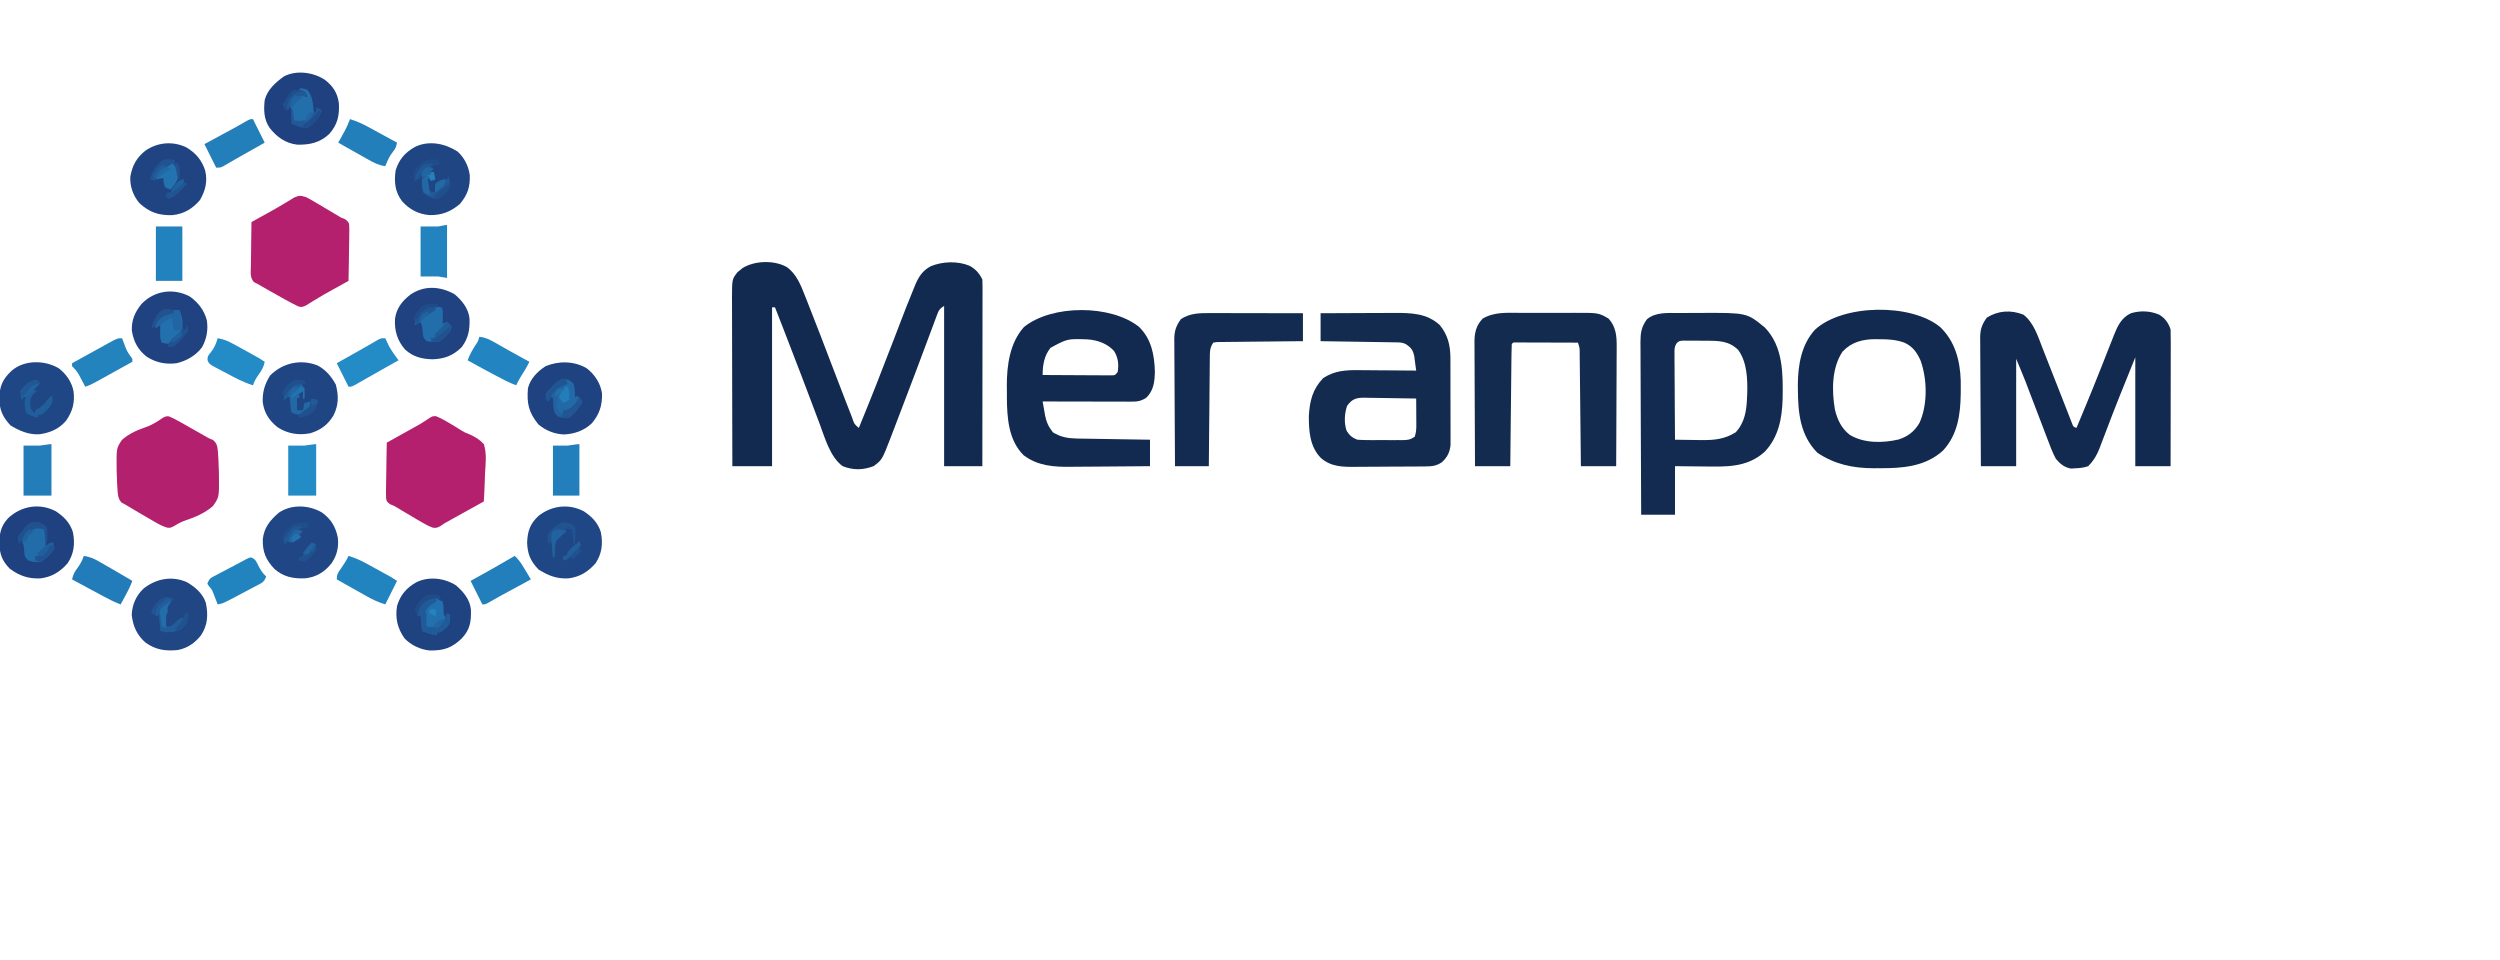 <?xml version="1.0" encoding="UTF-8"?>
<svg version="1.1" xmlns="http://www.w3.org/2000/svg" width="1700" height="653">
<path d="M0 0 C6.747 4.742 9.751 12.756 12.635 20.163 C13.079 21.275 13.523 22.388 13.98 23.534 C20.05 38.808 25.884 54.179 31.753 69.531 C34.161 75.829 36.58 82.123 39.01 88.413 C39.397 89.416 39.784 90.42 40.183 91.454 C41.28 94.288 42.387 97.119 43.498 99.948 C43.989 101.219 43.989 101.219 44.489 102.515 C45.849 106.7 45.849 106.7 49.01 109.413 C57.171 89.622 64.964 69.711 72.611 49.716 C81.823 25.65 81.823 25.65 86.428 14.448 C86.733 13.687 87.039 12.927 87.354 12.143 C89.671 6.601 92.519 2.242 98.01 -0.587 C106.042 -3.843 116.11 -4.218 124.198 -0.9 C128.388 1.318 130.892 4.177 133.01 8.413 C133.103 10.098 133.132 11.787 133.13 13.475 C133.132 15.082 133.132 15.082 133.134 16.721 C133.131 17.901 133.127 19.082 133.124 20.298 C133.124 21.537 133.124 22.776 133.124 24.052 C133.123 27.455 133.118 30.858 133.111 34.26 C133.105 37.814 133.105 41.369 133.103 44.923 C133.1 51.655 133.092 58.388 133.082 65.12 C133.071 72.784 133.065 80.448 133.06 88.111 C133.05 103.879 133.032 119.646 133.01 135.413 C124.43 135.413 115.85 135.413 107.01 135.413 C107.01 99.443 107.01 63.473 107.01 26.413 C103.798 28.554 103.471 29.105 102.195 32.531 C101.869 33.392 101.543 34.252 101.207 35.139 C100.861 36.082 100.515 37.026 100.158 37.999 C99.601 39.481 99.601 39.481 99.032 40.994 C98.228 43.136 97.429 45.279 96.633 47.423 C95.379 50.803 94.113 54.179 92.844 57.553 C91.096 62.199 89.351 66.845 87.61 71.493 C84.022 81.054 80.391 90.597 76.727 100.128 C75.656 102.92 74.593 105.715 73.531 108.51 C72.871 110.229 72.21 111.948 71.549 113.667 C71.263 114.424 70.978 115.181 70.683 115.961 C64.791 131.162 64.791 131.162 59.01 135.413 C51.786 138.139 45.22 138.216 38.01 135.413 C29.449 129.148 25.912 116.074 22.323 106.475 C21.692 104.813 21.692 104.813 21.049 103.118 C19.697 99.552 18.354 95.982 17.01 92.413 C15.61 88.716 14.209 85.02 12.807 81.324 C11.874 78.864 10.941 76.404 10.01 73.944 C5.964 63.265 1.849 52.613 -2.302 41.975 C-2.601 41.21 -2.899 40.446 -3.206 39.658 C-4.798 35.575 -6.393 31.493 -7.99 27.413 C-8.65 27.413 -9.31 27.413 -9.99 27.413 C-9.99 63.053 -9.99 98.693 -9.99 135.413 C-18.9 135.413 -27.81 135.413 -36.99 135.413 C-37.035 119.496 -37.072 103.58 -37.094 87.664 C-37.104 80.273 -37.118 72.883 -37.141 65.492 C-37.161 59.049 -37.174 52.606 -37.178 46.162 C-37.181 42.752 -37.187 39.342 -37.201 35.932 C-37.216 32.121 -37.218 28.31 -37.217 24.498 C-37.224 23.373 -37.231 22.248 -37.239 21.089 C-37.205 8.227 -37.205 8.227 -33.474 3.487 C-32.902 3.029 -32.33 2.572 -31.74 2.1 C-30.897 1.394 -30.897 1.394 -30.037 0.674 C-21.76 -4.427 -8.511 -4.802 0 0 Z " fill="#132A50" transform="translate(534.99,181.587)"/>
<path d="M0 0 C6.987 5.525 9.685 14.421 12.828 22.484 C13.357 23.828 13.357 23.828 13.897 25.199 C15.018 28.048 16.134 30.899 17.25 33.75 C17.983 35.616 18.716 37.482 19.449 39.348 C19.811 40.269 20.173 41.19 20.546 42.139 C21.636 44.91 22.727 47.681 23.818 50.451 C25.309 54.235 26.787 58.024 28.26 61.814 C28.98 63.652 29.701 65.49 30.422 67.328 C30.753 68.188 31.084 69.047 31.425 69.933 C31.889 71.109 31.889 71.109 32.362 72.31 C32.631 73.001 32.9 73.692 33.177 74.404 C33.903 76.197 33.903 76.197 36 77 C37.672 73.002 39.337 69.002 41 65 C41.26 64.376 41.519 63.752 41.787 63.109 C45.339 54.561 48.815 45.986 52.219 37.379 C52.574 36.482 52.93 35.585 53.296 34.661 C55.061 30.205 56.819 25.746 58.566 21.283 C59.221 19.627 59.876 17.972 60.531 16.316 C60.823 15.564 61.114 14.812 61.414 14.037 C63.952 7.66 66.528 2.074 73 -1 C79.455 -2.907 85.992 -2.66 92.207 -0.055 C96.189 2.287 98.543 5.629 100 10 C100.092 12.967 100.126 15.911 100.114 18.878 C100.114 19.785 100.114 20.693 100.114 21.628 C100.113 24.631 100.105 27.634 100.098 30.637 C100.096 32.718 100.094 34.798 100.093 36.879 C100.09 42.359 100.08 47.838 100.069 53.317 C100.058 58.907 100.054 64.498 100.049 70.088 C100.038 81.059 100.021 92.029 100 103 C92.08 103 84.16 103 76 103 C76 78.58 76 54.16 76 29 C69.026 46.117 62.115 63.22 55.609 80.513 C54.617 83.145 53.611 85.77 52.602 88.395 C52.312 89.176 52.022 89.957 51.724 90.762 C49.821 95.666 47.688 99.218 44 103 C40.918 104.027 38.488 104.302 35.25 104.438 C34.245 104.498 33.239 104.559 32.203 104.621 C27.564 103.722 25.049 101.568 22 98 C19.822 94.01 18.26 89.842 16.68 85.586 C16.213 84.38 15.747 83.174 15.266 81.931 C14.03 78.737 12.819 75.534 11.612 72.328 C10.395 69.103 9.156 65.886 7.918 62.668 C6.518 59.029 5.122 55.389 3.741 51.744 C3.324 50.643 2.906 49.542 2.476 48.408 C1.938 46.983 1.938 46.983 1.389 45.529 C-0.661 40.321 -2.847 35.167 -5 30 C-5 54.09 -5 78.18 -5 103 C-12.92 103 -20.84 103 -29 103 C-29.09 90.865 -29.164 78.73 -29.207 66.594 C-29.228 60.959 -29.256 55.324 -29.302 49.689 C-29.345 44.249 -29.369 38.809 -29.38 33.369 C-29.387 31.296 -29.401 29.222 -29.423 27.149 C-29.452 24.24 -29.456 21.332 -29.454 18.424 C-29.468 17.57 -29.483 16.716 -29.498 15.836 C-29.458 10.082 -28.36 6.712 -25 2 C-17.189 -2.882 -8.551 -3.388 0 0 Z " fill="#132A50" transform="translate(1376,214)"/>
<path d="M0 0 C1.267 -0.005 1.267 -0.005 2.56 -0.01 C4.342 -0.015 6.125 -0.017 7.907 -0.017 C10.589 -0.02 13.27 -0.038 15.951 -0.057 C46.943 -0.162 46.943 -0.162 59.184 9.918 C71.752 22.92 71.506 41.638 71.242 58.496 C70.896 71.67 68.398 84.674 58.93 94.488 C46.922 105.267 32.576 104.569 17.371 104.355 C15.494 104.34 13.617 104.327 11.74 104.314 C7.179 104.284 2.62 104.225 -1.941 104.168 C-1.941 115.058 -1.941 125.948 -1.941 137.168 C-9.531 137.168 -17.121 137.168 -24.941 137.168 C-25.032 120.86 -25.105 104.553 -25.149 88.246 C-25.169 80.673 -25.197 73.101 -25.243 65.529 C-25.283 58.928 -25.309 52.326 -25.318 45.725 C-25.323 42.231 -25.335 38.737 -25.364 35.243 C-25.397 31.338 -25.397 27.434 -25.396 23.529 C-25.41 22.376 -25.424 21.223 -25.439 20.035 C-25.406 13.516 -24.871 9.45 -20.941 4.168 C-15.062 -0.599 -7.22 0.01 0 0 Z M-0.602 20.303 C-2.547 23.012 -2.302 25.07 -2.282 28.384 C-2.282 29.665 -2.282 30.946 -2.281 32.266 C-2.266 33.664 -2.25 35.063 -2.234 36.461 C-2.229 37.892 -2.225 39.322 -2.222 40.753 C-2.21 44.516 -2.181 48.279 -2.147 52.042 C-2.117 55.883 -2.103 59.724 -2.088 63.564 C-2.056 71.099 -2.005 78.633 -1.941 86.168 C2.024 86.243 5.989 86.297 9.954 86.333 C11.956 86.355 13.958 86.393 15.959 86.432 C24.876 86.499 31.747 85.852 39.371 81.105 C45.608 74.289 46.761 66.127 47.059 57.168 C47.099 56.367 47.139 55.567 47.18 54.742 C47.453 44.926 47.038 33.362 41.059 25.168 C34.808 18.918 27.759 18.892 19.369 18.846 C17.39 18.851 17.39 18.851 15.371 18.855 C14.027 18.84 12.682 18.823 11.338 18.807 C10.066 18.806 8.795 18.805 7.484 18.805 C6.323 18.802 5.162 18.799 3.966 18.796 C1.129 18.935 1.129 18.935 -0.602 20.303 Z " fill="#132B50" transform="translate(1140.941,212.832)"/>
<path d="M0 0 C7.763 -0.045 15.527 -0.082 23.29 -0.104 C26.896 -0.114 30.502 -0.128 34.108 -0.151 C37.597 -0.173 41.085 -0.185 44.573 -0.19 C46.533 -0.195 48.493 -0.211 50.453 -0.227 C61.772 -0.228 72.262 0.036 81 8 C86.405 14.516 88.243 21.718 88.275 30.125 C88.28 30.799 88.285 31.474 88.29 32.168 C88.304 34.374 88.303 36.579 88.301 38.785 C88.305 40.33 88.309 41.875 88.314 43.42 C88.321 46.649 88.321 49.877 88.316 53.106 C88.31 57.234 88.327 61.361 88.35 65.489 C88.365 68.676 88.366 71.863 88.363 75.051 C88.363 76.572 88.368 78.094 88.378 79.616 C88.391 81.746 88.384 83.874 88.372 86.004 C88.373 87.213 88.374 88.422 88.374 89.668 C87.813 94.665 86.178 97.91 82.5 101.312 C78.51 104.006 75.454 104.136 70.744 104.177 C68.806 104.196 68.806 104.196 66.828 104.216 C65.414 104.224 64 104.232 62.586 104.238 C61.872 104.242 61.158 104.246 60.422 104.251 C56.638 104.271 52.854 104.286 49.07 104.295 C45.18 104.306 41.29 104.341 37.4 104.38 C34.394 104.407 31.387 104.415 28.381 104.418 C26.948 104.423 25.515 104.435 24.083 104.453 C15.182 104.562 7.135 104.518 0.166 98.386 C-7.334 90.726 -7.989 80.23 -8 70 C-7.399 59.661 -5.492 51.696 1.75 44.125 C9.483 39.069 16.976 38.576 26.035 38.707 C27.714 38.713 27.714 38.713 29.427 38.72 C32.972 38.737 36.517 38.774 40.062 38.812 C42.479 38.828 44.895 38.841 47.311 38.854 C53.207 38.886 59.104 38.937 65 39 C64.731 36.899 64.447 34.801 64.156 32.703 C64 31.534 63.843 30.365 63.682 29.161 C62.753 24.857 61.545 23.481 58 21 C55.423 19.712 53.518 19.84 50.632 19.795 C48.951 19.765 48.951 19.765 47.235 19.734 C45.413 19.709 45.413 19.709 43.555 19.684 C42.315 19.663 41.074 19.642 39.797 19.621 C36.499 19.566 33.201 19.516 29.903 19.468 C26.538 19.418 23.173 19.362 19.809 19.307 C13.206 19.199 6.603 19.098 0 19 C0 12.73 0 6.46 0 0 Z M18 63 C16.257 68.23 15.827 74.808 17.754 80.051 C19.683 83.1 21.665 84.778 25 86 C27.755 86.192 30.406 86.28 33.16 86.266 C34.34 86.268 34.34 86.268 35.543 86.271 C37.201 86.273 38.86 86.269 40.518 86.261 C43.057 86.25 45.596 86.261 48.135 86.273 C49.747 86.272 51.36 86.27 52.973 86.266 C54.112 86.272 54.112 86.272 55.274 86.278 C59.053 86.244 60.777 86.149 64 84 C65.02 80.941 65.115 78.876 65.098 75.676 C65.094 74.648 65.091 73.62 65.088 72.561 C65.08 71.489 65.071 70.417 65.062 69.312 C65.058 68.229 65.053 67.146 65.049 66.029 C65.037 63.353 65.021 60.676 65 58 C59.11 57.876 53.221 57.786 47.33 57.725 C45.327 57.7 43.324 57.666 41.322 57.623 C38.439 57.562 35.558 57.534 32.676 57.512 C31.783 57.486 30.89 57.46 29.97 57.434 C24.258 57.431 21.578 58.144 18 63 Z " fill="#142B50" transform="translate(898,213)"/>
<path d="M0 0 C8.474 8.139 10.56 19.075 10.875 30.375 C10.744 37.327 10.125 43.312 5 48.312 C1.064 50.735 -1.071 50.935 -5.723 50.926 C-6.367 50.926 -7.011 50.926 -7.675 50.926 C-9.807 50.926 -11.938 50.918 -14.07 50.91 C-15.547 50.908 -17.024 50.907 -18.501 50.906 C-22.391 50.902 -26.28 50.892 -30.17 50.881 C-34.138 50.871 -38.106 50.866 -42.074 50.861 C-49.862 50.851 -57.65 50.834 -65.438 50.812 C-65.038 53.192 -64.619 55.564 -64.188 57.938 C-64.078 58.603 -63.968 59.268 -63.855 59.953 C-62.975 64.682 -61.48 67.968 -58.438 71.812 C-53.055 75.134 -48.054 75.918 -41.821 76.018 C-40.72 76.038 -39.62 76.058 -38.485 76.078 C-37.308 76.095 -36.131 76.112 -34.918 76.129 C-33.097 76.16 -33.097 76.16 -31.24 76.192 C-27.368 76.257 -23.497 76.316 -19.625 76.375 C-16.998 76.418 -14.371 76.462 -11.744 76.506 C-5.309 76.613 1.127 76.714 7.562 76.812 C7.562 82.752 7.562 88.692 7.562 94.812 C-1.079 94.903 -9.72 94.977 -18.362 95.02 C-22.376 95.04 -26.39 95.069 -30.404 95.114 C-34.288 95.158 -38.172 95.182 -42.056 95.192 C-43.527 95.199 -44.998 95.214 -46.47 95.235 C-57.977 95.399 -69.014 94.554 -78.438 87.312 C-88.773 77.072 -89.682 61.533 -89.76 47.777 C-89.757 46.51 -89.753 45.243 -89.75 43.938 C-89.766 42.678 -89.782 41.419 -89.799 40.121 C-89.806 26.25 -87.813 10.961 -78.141 0.188 C-59.061 -15.217 -19.062 -15.107 0 0 Z M-60.078 14.32 C-64.411 19.674 -65.438 26.089 -65.438 32.812 C-58.496 32.863 -51.554 32.898 -44.612 32.922 C-42.249 32.932 -39.886 32.946 -37.523 32.963 C-34.133 32.988 -30.742 32.999 -27.352 33.008 C-26.29 33.018 -25.229 33.028 -24.135 33.039 C-23.154 33.039 -22.173 33.039 -21.163 33.04 C-19.864 33.046 -19.864 33.046 -18.538 33.053 C-16.218 33.008 -16.218 33.008 -14.438 30.812 C-13.531 25.636 -14.091 20.812 -16.965 16.383 C-21.79 11.238 -28.344 9.009 -35.195 8.574 C-48.591 8.132 -48.591 8.132 -60.078 14.32 Z " fill="#132A50" transform="translate(774.438,222.188)"/>
<path d="M0 0 C10.191 9.676 13.633 22.769 14.078 36.484 C14.097 38.469 14.101 40.453 14.09 42.438 C14.082 44.007 14.082 44.007 14.075 45.608 C13.863 59.678 11.966 73.287 2.09 84 C-9.797 94.979 -25.717 96.206 -41.223 96.062 C-43.098 96.08 -43.098 96.08 -45.012 96.098 C-59.249 96.053 -71.606 93.487 -83.473 85.5 C-95.152 73.555 -96.562 58.411 -96.66 42.5 C-96.675 40.755 -96.675 40.755 -96.691 38.975 C-96.558 25.747 -94.249 11.956 -85.035 1.875 C-65.992 -15.605 -19.759 -16.163 0 0 Z M-66.223 16.688 C-73.735 27.795 -73.683 43.398 -71.473 56.188 C-69.773 63.174 -67.087 68.947 -61.316 73.434 C-51.656 79.219 -38.952 79.021 -28.285 76.562 C-21.77 74.503 -17.336 71.051 -13.91 65.125 C-8.34 52.621 -8.681 35.635 -13.223 22.879 C-15.737 17.313 -18.58 13.282 -24.223 10.688 C-29.941 8.655 -35.108 8.352 -41.098 8.375 C-41.945 8.359 -42.791 8.343 -43.664 8.326 C-52.448 8.319 -59.995 10.17 -66.223 16.688 Z " fill="#132A50" transform="translate(1319.223,222.312)"/>
<path d="M0 0 C1.404 -0.001 2.809 -0.003 4.213 -0.006 C7.145 -0.009 10.076 -0.005 13.008 0.005 C16.747 0.016 20.485 0.01 24.224 -0.002 C27.12 -0.01 30.016 -0.007 32.913 -0.002 C34.291 -0.001 35.668 -0.002 37.046 -0.007 C53.491 -0.051 53.491 -0.051 60.312 3.891 C65.489 9.51 65.937 16.168 65.841 23.436 C65.841 24.754 65.841 24.754 65.842 26.099 C65.84 28.978 65.817 31.856 65.793 34.734 C65.787 36.741 65.783 38.747 65.78 40.754 C65.769 46.014 65.739 51.275 65.706 56.536 C65.675 61.912 65.662 67.288 65.646 72.664 C65.614 83.198 65.562 93.732 65.5 104.266 C57.58 104.266 49.66 104.266 41.5 104.266 C41.475 101.792 41.45 99.319 41.424 96.77 C41.341 88.612 41.252 80.453 41.161 72.295 C41.105 67.347 41.052 62.399 41.003 57.451 C40.955 52.679 40.903 47.906 40.847 43.134 C40.827 41.311 40.808 39.487 40.791 37.663 C40.767 35.115 40.737 32.568 40.705 30.02 C40.7 29.26 40.694 28.501 40.688 27.718 C40.701 23.864 40.701 23.864 39.5 20.266 C33.252 20.24 27.004 20.223 20.756 20.211 C18.629 20.206 16.502 20.199 14.374 20.19 C11.324 20.178 8.273 20.172 5.223 20.168 C4.265 20.163 3.308 20.158 2.322 20.152 C1.441 20.152 0.56 20.152 -0.347 20.152 C-1.127 20.15 -1.906 20.148 -2.709 20.145 C-4.524 20.07 -4.524 20.07 -5.5 21.266 C-5.625 23.851 -5.686 26.411 -5.705 28.998 C-5.72 30.213 -5.72 30.213 -5.735 31.452 C-5.767 34.141 -5.792 36.83 -5.816 39.52 C-5.837 41.379 -5.858 43.238 -5.879 45.098 C-5.935 50.002 -5.984 54.906 -6.032 59.81 C-6.082 64.81 -6.138 69.81 -6.193 74.811 C-6.301 84.629 -6.402 94.447 -6.5 104.266 C-14.42 104.266 -22.34 104.266 -30.5 104.266 C-30.568 92.522 -30.623 80.778 -30.655 69.034 C-30.671 63.58 -30.692 58.127 -30.726 52.673 C-30.759 47.408 -30.777 42.143 -30.785 36.878 C-30.79 34.872 -30.801 32.865 -30.817 30.859 C-30.839 28.043 -30.842 25.229 -30.841 22.414 C-30.851 21.588 -30.862 20.762 -30.873 19.912 C-30.84 13.606 -29.794 8.69 -25.312 3.953 C-17.543 -0.709 -8.767 -0.03 0 0 Z " fill="#142B50" transform="translate(1033.5,212.734)"/>
<path d="M0 0 C3.782 1.492 7.158 3.486 10.625 5.598 C11.304 6.003 11.984 6.408 12.684 6.826 C14.151 7.705 15.603 8.609 17.042 9.532 C19.7 11.156 19.7 11.156 23.057 12.457 C27.006 14.297 29.654 15.829 32.625 19.035 C34.743 25.405 33.843 32.448 33.438 39.035 C33.372 40.877 33.313 42.72 33.26 44.562 C33.117 49.059 32.893 53.545 32.625 58.035 C31.833 58.474 31.042 58.913 30.226 59.365 C27.272 61.002 24.318 62.64 21.364 64.279 C20.089 64.986 18.813 65.693 17.538 66.4 C15.698 67.42 13.859 68.44 12.02 69.461 C10.915 70.074 9.81 70.686 8.671 71.318 C5.648 72.961 5.648 72.961 3.038 74.821 C0.625 76.035 0.625 76.035 -1.84 75.914 C-4.782 74.894 -7.258 73.57 -9.938 71.98 C-10.982 71.366 -12.026 70.751 -13.102 70.117 C-14.182 69.471 -15.262 68.826 -16.375 68.16 C-17.455 67.522 -18.535 66.884 -19.648 66.227 C-22.562 64.504 -25.47 62.773 -28.375 61.035 C-29.305 60.658 -30.234 60.281 -31.192 59.893 C-33.375 58.035 -33.375 58.035 -33.8 56.227 C-33.957 53.799 -33.936 51.424 -33.863 48.992 C-33.856 48.109 -33.849 47.225 -33.842 46.315 C-33.814 43.491 -33.751 40.67 -33.688 37.848 C-33.662 35.934 -33.64 34.021 -33.619 32.107 C-33.564 27.416 -33.478 22.726 -33.375 18.035 C-32.649 17.632 -31.923 17.229 -31.175 16.813 C-28.457 15.302 -25.74 13.789 -23.023 12.273 C-21.28 11.302 -19.534 10.332 -17.789 9.363 C-16.68 8.745 -15.572 8.126 -14.43 7.488 C-13.414 6.923 -12.398 6.357 -11.351 5.774 C-9.234 4.537 -7.168 3.208 -5.145 1.822 C-2.375 0.035 -2.375 0.035 0 0 Z " fill="#B4206D" transform="translate(296.375,282.965)"/>
<path d="M0 0 C1.891 0.949 3.743 1.975 5.562 3.055 C6.607 3.67 7.651 4.284 8.727 4.918 C9.807 5.564 10.887 6.21 12 6.875 C13.08 7.513 14.16 8.151 15.273 8.809 C18.187 10.531 21.095 12.263 24 14 C24.93 14.377 25.859 14.754 26.817 15.142 C29 17 29 17 29.425 18.808 C29.582 21.236 29.561 23.611 29.488 26.043 C29.481 26.927 29.474 27.81 29.467 28.721 C29.439 31.544 29.376 34.365 29.312 37.188 C29.287 39.101 29.265 41.014 29.244 42.928 C29.189 47.619 29.103 52.309 29 57 C21.475 61.169 21.475 61.169 18.196 62.976 C14.374 65.088 10.583 67.227 6.863 69.516 C5.927 70.083 5.927 70.083 4.971 70.662 C3.279 71.694 1.598 72.745 -0.082 73.797 C-3 75 -3 75 -5.319 74.272 C-8.218 72.897 -11.016 71.414 -13.816 69.848 C-14.91 69.236 -16.004 68.624 -17.131 67.994 C-18.263 67.357 -19.396 66.719 -20.562 66.062 C-21.699 65.429 -22.835 64.795 -24.006 64.143 C-30.326 60.597 -30.326 60.597 -33 59 C-33.769 58.619 -34.538 58.238 -35.331 57.846 C-38.102 54.781 -37.487 51.092 -37.391 47.176 C-37.385 46.314 -37.379 45.453 -37.373 44.565 C-37.351 41.814 -37.301 39.064 -37.25 36.312 C-37.23 34.447 -37.212 32.582 -37.195 30.717 C-37.151 26.144 -37.082 21.572 -37 17 C-29.411 12.796 -29.411 12.796 -26.196 11.022 C-22.382 8.912 -18.592 6.778 -14.863 4.52 C-14.239 4.146 -13.615 3.772 -12.971 3.387 C-11.28 2.368 -9.599 1.335 -7.918 0.301 C-4.483 -1.23 -3.539 -1.025 0 0 Z " fill="#B4206D" transform="translate(208,134)"/>
<path d="M0 0 C2.709 1.12 5.204 2.469 7.756 3.912 C8.849 4.527 9.941 5.141 11.067 5.775 C12.203 6.421 13.339 7.067 14.51 7.732 C15.642 8.37 16.775 9.008 17.942 9.666 C20.991 11.387 24.037 13.111 27.073 14.857 C27.99 15.244 28.907 15.631 29.853 16.03 C32.691 18.366 32.892 20.367 33.252 23.938 C33.302 24.753 33.353 25.568 33.405 26.408 C33.463 27.255 33.522 28.102 33.583 28.974 C33.736 31.707 33.824 34.433 33.885 37.169 C33.909 38.088 33.933 39.006 33.957 39.952 C34.128 54.961 34.128 54.961 29.808 61.048 C24.204 65.822 17.815 68.537 10.881 70.855 C8.353 71.757 6.355 72.776 4.108 74.216 C1.073 75.857 1.073 75.857 -1.24 75.664 C-4.463 74.696 -7.054 73.277 -9.963 71.583 C-11.102 70.923 -12.24 70.263 -13.414 69.583 C-14.001 69.238 -14.588 68.893 -15.193 68.538 C-16.984 67.485 -18.78 66.444 -20.578 65.404 C-26.928 61.705 -26.928 61.705 -29.927 59.857 C-30.685 59.457 -31.443 59.057 -32.224 58.645 C-34.933 55.801 -34.853 52.457 -35.092 48.708 C-35.174 47.501 -35.174 47.501 -35.258 46.269 C-35.402 43.673 -35.49 41.081 -35.552 38.482 C-35.575 37.609 -35.597 36.735 -35.62 35.836 C-35.772 21.571 -35.772 21.571 -31.912 15.891 C-26.87 11.477 -21.092 9.094 -14.8 6.962 C-10.879 5.453 -7.56 3.267 -4.097 0.914 C-1.927 -0.143 -1.927 -0.143 0 0 Z " fill="#B3206D" transform="translate(114.927,283.143)"/>
<path d="M0 0 C1.04 -0 1.04 -0 2.101 -0 C4.374 0 6.646 0.008 8.918 0.016 C10.502 0.018 12.085 0.019 13.668 0.02 C17.821 0.024 21.974 0.034 26.126 0.045 C30.369 0.055 34.613 0.06 38.856 0.065 C47.171 0.075 55.486 0.093 63.801 0.114 C63.801 6.384 63.801 12.654 63.801 19.114 C61.964 19.128 60.126 19.143 58.233 19.158 C52.17 19.209 46.107 19.275 40.045 19.349 C36.368 19.394 32.691 19.433 29.014 19.46 C25.467 19.486 21.921 19.526 18.374 19.577 C17.019 19.593 15.665 19.605 14.31 19.611 C12.416 19.621 10.522 19.65 8.628 19.681 C7.549 19.692 6.469 19.703 5.358 19.715 C4.514 19.846 3.67 19.978 2.801 20.114 C0.344 23.8 0.495 26.622 0.482 30.89 C0.472 31.68 0.462 32.471 0.452 33.285 C0.421 35.898 0.404 38.512 0.387 41.125 C0.369 42.937 0.349 44.749 0.329 46.561 C0.277 51.33 0.238 56.099 0.2 60.868 C0.16 65.734 0.109 70.601 0.059 75.467 C-0.038 85.016 -0.121 94.565 -0.199 104.114 C-7.789 104.114 -15.379 104.114 -23.199 104.114 C-23.289 92.109 -23.363 80.104 -23.406 68.099 C-23.427 62.524 -23.455 56.95 -23.5 51.375 C-23.544 45.994 -23.568 40.612 -23.578 35.231 C-23.586 33.179 -23.6 31.128 -23.622 29.077 C-23.651 26.199 -23.655 23.323 -23.653 20.445 C-23.667 19.601 -23.682 18.756 -23.696 17.886 C-23.657 12.157 -22.53 8.811 -19.199 4.114 C-13.198 0.2 -7.002 -0.012 0 0 Z " fill="#142B51" transform="translate(822.199,212.886)"/>
<path d="M0 0 C6.511 3.763 10.785 8.721 13.09 15.91 C14.798 23.238 13.297 29.497 9.562 35.938 C4.534 41.878 -1.364 45.41 -9.105 46.215 C-18.348 46.534 -24.876 44.365 -31.672 38.023 C-35.875 33.057 -38.235 26.54 -37.812 20.004 C-36.441 12.446 -33.585 7.075 -27.492 2.344 C-19.22 -3.318 -9.193 -4.208 0 0 Z " fill="#204482" transform="translate(126.438,100.062)"/>
<path d="M0 0 C5.726 3.381 10.775 7.673 12.879 14.109 C14.484 22.209 14.188 29.06 9.586 36.082 C5.474 41.275 0.47 44.81 -6.121 46.109 C-14.575 46.977 -21.099 46.066 -28.121 41.109 C-34.041 35.953 -36.689 29.939 -37.559 22.234 C-37.209 15.119 -34.548 8.994 -29.309 4.172 C-20.79 -2.455 -10.143 -4.489 0 0 Z " fill="#204684" transform="translate(127.121,395.891)"/>
<path d="M0 0 C6.326 4.564 9.393 9.724 10.91 17.309 C11.569 23.924 10.257 29.429 6.41 34.871 C1.705 40.616 -3.869 44.04 -11.312 44.816 C-19.275 45.152 -26.073 43.884 -32.172 38.5 C-38.105 32.16 -40.388 26.827 -40.141 18.141 C-39.207 10.124 -35.184 5.374 -29.254 0.188 C-20.527 -5.701 -8.901 -5.109 0 0 Z " fill="#204685" transform="translate(218.84,348.441)"/>
<path d="M0 0 C5.751 4.059 9.708 9.224 11.594 16.031 C12.619 22.537 11.537 28.822 8.32 34.57 C4.151 40.157 -2.29 43.854 -9.035 45.387 C-16.334 46.325 -23.025 44.946 -29.238 40.98 C-35.207 36.294 -38.185 30.731 -39.375 23.25 C-39.724 16.136 -37.237 10.548 -32.848 5.137 C-24.258 -3.916 -11.285 -5.989 0 0 Z " fill="#204280" transform="translate(129.035,201.613)"/>
<path d="M0 0 C5.46 3.615 9.602 7.812 11.562 14.16 C13.12 21.862 12.379 28.694 8 35.324 C2.827 41.218 -2.839 44.712 -10.633 45.637 C-18.686 45.996 -24.858 43.835 -31.312 39.074 C-36.698 33.563 -38.251 29.073 -38.5 21.324 C-38.27 14.376 -37.158 9.74 -32.422 4.617 C-23.446 -3.692 -11.092 -5.811 0 0 Z " fill="#1F4180" transform="translate(38,347.676)"/>
<path d="M0 0 C5.631 4.369 8.574 8.932 9.547 16.02 C9.957 24.417 8.644 30.322 3.098 36.746 C-3.255 42.757 -10.199 44.298 -18.805 44.117 C-26.83 43.156 -32.636 38.944 -37.562 32.707 C-41.516 26.921 -41.649 20.548 -40.902 13.746 C-39.018 6.602 -33.68 2.005 -27.902 -2.254 C-19.43 -6.772 -7.824 -5.157 0 0 Z " fill="#1F4180" transform="translate(220.902,54.254)"/>
<path d="M0 0 C5.559 2.914 9.498 7.585 12.438 13.062 C14.402 20.726 14.358 26.739 10.906 33.898 C7.083 40.293 2.187 43.948 -4.949 46.109 C-12.803 47.652 -20.423 46.453 -27.141 42.059 C-32.896 37.465 -36.283 32.347 -37.277 24.984 C-37.543 18.054 -35.913 12.646 -32.25 6.812 C-23.701 -1.736 -11.471 -4.497 0 0 Z " fill="#204583" transform="translate(215.938,248.5)"/>
<path d="M0 0 C5.142 4.342 9.615 9.743 10.238 16.637 C10.439 24.869 9.645 30.113 3.941 36.195 C-3.034 42.759 -8.436 44.486 -17.961 44.32 C-24.373 43.644 -30.559 40.687 -35 36 C-39.786 29.026 -41.347 22.37 -40 14 C-37.709 6.538 -33.735 1.845 -27 -2 C-18.495 -6.253 -7.879 -4.977 0 0 Z " fill="#1F4280" transform="translate(310,398)"/>
<path d="M0 0 C5.46 3.615 9.602 7.812 11.562 14.16 C13.12 21.862 12.379 28.694 8 35.324 C2.827 41.218 -2.839 44.712 -10.633 45.637 C-18.61 45.992 -24.064 43.74 -30.75 39.637 C-36.156 34.081 -38.328 29.072 -38.562 21.262 C-38.239 13.348 -36.504 8.396 -30.688 3.012 C-21.724 -3.914 -10.283 -5.387 0 0 Z " fill="#204785" transform="translate(397,347.676)"/>
<path d="M0 0 C5.162 3.938 8.845 9.22 10.125 15.621 C11.112 23.383 9.533 29.159 5.125 35.621 C0.257 41.359 -5.743 43.891 -13.098 44.938 C-20.392 45.336 -26.526 42.63 -32.688 38.934 C-38.004 33.313 -40.203 28.372 -40.438 20.559 C-40.085 12.152 -38.107 7.467 -32 1.746 C-23.34 -5.792 -9.632 -5.592 0 0 Z " fill="#204785" transform="translate(39.875,250.379)"/>
<path d="M0 0 C4.639 4.27 7.344 9.771 8.262 15.973 C8.562 24.171 6.727 29.472 1.5 35.688 C-4.919 41.062 -10.851 43.321 -19.207 43.211 C-26.765 42.518 -32.739 39.41 -37.781 33.773 C-42.657 27.408 -43.214 20.686 -42.188 12.938 C-39.927 5.477 -35.907 0.773 -29.188 -3.062 C-19.658 -7.827 -8.546 -5.53 0 0 Z " fill="#204583" transform="translate(311.188,103.062)"/>
<path d="M0 0 C5.545 4.24 9.48 10.207 10.496 17.168 C10.698 25.219 8.814 31.286 3.551 37.477 C-1.739 42.483 -8.101 44.668 -15.312 45.062 C-21.886 44.809 -27.71 42.414 -32.75 38.25 C-39.385 30.054 -40.729 24.056 -39.875 13.625 C-38.183 7.04 -33.454 2.298 -27.875 -1.375 C-18.849 -5.092 -8.494 -4.918 0 0 Z " fill="#1F4280" transform="translate(398.875,250.375)"/>
<path d="M0 0 C5.162 4.264 9.546 9.743 10.273 16.566 C10.53 24.143 9.567 29.816 5 36 C-0.859 41.799 -6.686 44.056 -14.875 44.312 C-22.119 44.169 -28.142 42.661 -33.613 37.625 C-38.919 31.408 -40.815 24.923 -40.41 16.824 C-39.352 9.538 -35.784 5.043 -30.133 0.477 C-20.621 -6.108 -9.944 -5.442 0 0 Z " fill="#204280" transform="translate(309,200)"/>
<path d="M0 0 C4.182 1.289 7.892 2.873 11.73 4.969 C13.305 5.825 13.305 5.825 14.912 6.699 C15.993 7.293 17.074 7.888 18.188 8.5 C19.28 9.094 20.372 9.689 21.498 10.301 C29.52 14.68 29.52 14.68 33 17 C30.333 22.333 27.667 27.667 25 33 C20.492 31.64 16.609 29.828 12.508 27.523 C11.917 27.193 11.326 26.863 10.717 26.523 C8.851 25.479 6.988 24.427 5.125 23.375 C3.852 22.661 2.578 21.947 1.305 21.234 C-1.8 19.495 -4.901 17.749 -8 16 C-8 12.418 -7.155 11.442 -5.125 8.562 C-3.175 5.779 -1.445 3.08 0 0 Z " fill="#2284BF" transform="translate(237,378)"/>
<path d="M0 0 C5.197 0.549 9.185 3.133 13.625 5.688 C15.229 6.595 16.833 7.503 18.438 8.41 C19.215 8.852 19.992 9.295 20.793 9.75 C23.72 11.408 26.669 13.02 29.625 14.625 C30.484 15.092 31.342 15.558 32.227 16.039 C32.812 16.356 33.397 16.673 34 17 C32.309 20.506 30.316 23.726 28.219 27 C27.027 28.955 25.994 30.939 25 33 C20.015 31.186 15.424 28.671 10.75 26.188 C9.942 25.761 9.134 25.335 8.301 24.896 C2.827 22.002 -2.599 19.027 -8 16 C-6.586 11.885 -4.491 8.481 -2.121 4.867 C-0.843 2.893 -0.843 2.893 0 0 Z " fill="#2284C0" transform="translate(326,229)"/>
<path d="M0 0 C3.979 0.593 6.865 1.837 10.344 3.836 C11.343 4.406 12.342 4.975 13.371 5.562 C14.92 6.46 14.92 6.46 16.5 7.375 C18.049 8.261 18.049 8.261 19.629 9.164 C24.113 11.733 28.575 14.331 33 17 C31.573 20.79 29.838 24.271 27.875 27.812 C27.336 28.788 26.797 29.764 26.242 30.77 C25.832 31.506 25.422 32.242 25 33 C20.942 31.478 17.201 29.579 13.387 27.523 C12.772 27.193 12.158 26.863 11.525 26.523 C9.578 25.476 7.633 24.426 5.688 23.375 C4.361 22.661 3.035 21.948 1.709 21.234 C-1.529 19.492 -4.765 17.747 -8 16 C-7.305 12.946 -6.493 11.043 -4.562 8.562 C-2.517 5.82 -1.091 3.273 0 0 Z " fill="#227CBA" transform="translate(57,378)"/>
<path d="M0 0 C0.879 1.855 1.758 3.711 2.637 5.566 C4.509 8.909 6.739 11.907 9 15 C8.031 15.545 7.061 16.091 6.062 16.652 C5.102 17.193 5.102 17.193 4.122 17.744 C2.696 18.546 1.27 19.347 -0.157 20.148 C-3.964 22.286 -7.765 24.434 -11.555 26.602 C-12.279 27.014 -13.004 27.427 -13.75 27.852 C-15.15 28.65 -16.549 29.451 -17.945 30.256 C-22.775 33 -22.775 33 -25 33 C-27.667 27.667 -30.333 22.333 -33 17 C-32.34 16.627 -31.68 16.254 -31 15.87 C-27.979 14.164 -24.958 12.457 -21.938 10.75 C-20.899 10.163 -19.861 9.577 -18.791 8.973 C-17.268 8.112 -17.268 8.112 -15.715 7.234 C-14.727 6.678 -13.74 6.122 -12.722 5.549 C-11.072 4.61 -9.428 3.659 -7.797 2.686 C-3.297 0 -3.297 0 0 0 Z " fill="#238CC7" transform="translate(262,230)"/>
<path d="M0 0 C2.667 5.333 5.333 10.667 8 16 C7.34 16.373 6.68 16.746 6 17.13 C2.979 18.836 -0.042 20.543 -3.062 22.25 C-4.101 22.837 -5.139 23.423 -6.209 24.027 C-7.224 24.601 -8.239 25.175 -9.285 25.766 C-10.273 26.322 -11.26 26.878 -12.278 27.451 C-13.928 28.39 -15.572 29.341 -17.203 30.314 C-21.703 33 -21.703 33 -25 33 C-27.667 27.667 -30.333 22.333 -33 17 C-32.31 16.627 -31.619 16.254 -30.908 15.87 C-27.751 14.164 -24.594 12.457 -21.438 10.75 C-20.351 10.163 -19.265 9.577 -18.146 8.973 C-11.453 5.354 -11.453 5.354 -4.848 1.578 C-2 0 -2 0 0 0 Z " fill="#227FBA" transform="translate(172,81)"/>
<path d="M0 0 C0.254 0.675 0.508 1.351 0.77 2.047 C1.114 2.939 1.458 3.831 1.812 4.75 C2.149 5.632 2.485 6.513 2.832 7.422 C3.969 9.931 5.344 11.817 7 14 C7 14.66 7 15.32 7 16 C2.927 18.264 -1.148 20.524 -5.225 22.781 C-6.612 23.549 -7.998 24.319 -9.384 25.089 C-11.375 26.196 -13.369 27.299 -15.363 28.402 C-15.982 28.747 -16.601 29.092 -17.239 29.447 C-19.809 30.866 -22.207 32.069 -25 33 C-25.398 32.241 -25.797 31.481 -26.207 30.699 C-26.737 29.705 -27.267 28.711 -27.812 27.688 C-28.335 26.701 -28.857 25.715 -29.395 24.699 C-30.783 22.365 -32.088 20.866 -34 19 C-34 18.34 -34 17.68 -34 17 C-29.907 14.739 -25.813 12.479 -21.72 10.219 C-20.327 9.45 -18.934 8.681 -17.541 7.911 C-15.541 6.806 -13.54 5.702 -11.539 4.598 C-10.603 4.08 -10.603 4.08 -9.648 3.553 C-3.209 0 -3.209 0 0 0 Z " fill="#2283BD" transform="translate(83,230)"/>
<path d="M0 0 C2.258 2.113 3.897 4.234 5.5 6.875 C5.902 7.532 6.304 8.19 6.719 8.867 C8.147 11.244 9.573 13.622 11 16 C10.31 16.373 9.619 16.746 8.908 17.13 C5.751 18.836 2.594 20.543 -0.562 22.25 C-1.649 22.837 -2.735 23.423 -3.854 24.027 C-10.547 27.646 -10.547 27.646 -17.152 31.422 C-20 33 -20 33 -22 33 C-24.667 27.667 -27.333 22.333 -30 17 C-29.518 16.734 -29.035 16.467 -28.538 16.193 C-18.961 10.902 -9.416 5.576 0 0 Z " fill="#227FBB" transform="translate(350,378)"/>
<path d="M0 0 C5.94 0 11.88 0 18 0 C18 12.21 18 24.42 18 37 C12.06 37 6.12 37 0 37 C0 24.79 0 12.58 0 0 Z " fill="#2282BE" transform="translate(106,154)"/>
<path d="M0 0 C2.691 1.225 3.247 2.646 4.535 5.273 C6.052 8.328 7.426 10.61 9.973 12.898 C8.598 17.024 6.692 17.42 2.891 19.438 C2.28 19.764 1.669 20.09 1.04 20.426 C-0.253 21.115 -1.548 21.799 -2.846 22.479 C-4.827 23.517 -6.8 24.569 -8.771 25.625 C-19.289 31.206 -19.289 31.206 -23.027 31.898 C-23.281 31.223 -23.535 30.547 -23.797 29.852 C-24.141 28.96 -24.485 28.067 -24.84 27.148 C-25.176 26.267 -25.513 25.385 -25.859 24.477 C-26.922 21.853 -26.922 21.853 -28.727 19.758 C-29.156 19.144 -29.585 18.531 -30.027 17.898 C-28.725 13.991 -27.376 13.721 -23.785 11.832 C-22.719 11.264 -21.653 10.696 -20.555 10.111 C-19.432 9.525 -18.309 8.94 -17.152 8.336 C-14.946 7.169 -12.74 6.001 -10.535 4.832 C-9.552 4.317 -8.568 3.802 -7.555 3.271 C-1.402 -0.07 -1.402 -0.07 0 0 Z " fill="#2284BE" transform="translate(171.027,379.102)"/>
<path d="M0 0 C0 11.55 0 23.1 0 35 C-6.27 35 -12.54 35 -19 35 C-19 23.78 -19 12.56 -19 1 C-15.37 1 -11.74 1 -8 1 C-0.875 0 -0.875 0 0 0 Z " fill="#227DB9" transform="translate(35,302)"/>
<path d="M0 0 C4.043 0.603 7.058 1.91 10.633 3.871 C11.686 4.445 12.739 5.02 13.824 5.611 C14.913 6.214 16.003 6.817 17.125 7.438 C18.222 8.036 19.319 8.635 20.449 9.252 C28.466 13.644 28.466 13.644 32 16 C31.371 19.451 30.008 21.709 28 24.562 C26.2 27.129 24.998 29.005 24 32 C17.457 29.969 11.705 26.856 5.688 23.625 C4.578 23.047 3.469 22.47 2.326 21.875 C1.274 21.31 0.221 20.746 -0.863 20.164 C-1.825 19.653 -2.787 19.142 -3.779 18.616 C-6 17 -6 17 -6.879 14.909 C-7.04 12.362 -6.303 11.563 -4.688 9.625 C-2.303 6.558 -1.017 3.789 0 0 Z " fill="#238BC6" transform="translate(148,230)"/>
<path d="M0 0 C4.388 1.34 8.247 3.065 12.273 5.258 C13.427 5.883 14.581 6.508 15.77 7.152 C16.971 7.81 18.173 8.467 19.375 9.125 C20.6 9.791 21.825 10.456 23.051 11.121 C26.036 12.743 29.019 14.37 32 16 C31.421 18.806 30.986 20.017 29.125 22.312 C26.649 25.444 25.452 28.297 24 32 C19.624 31.398 16.437 29.782 12.605 27.621 C12.013 27.29 11.421 26.958 10.811 26.616 C8.933 25.563 7.06 24.501 5.188 23.438 C3.91 22.719 2.632 22.001 1.354 21.283 C-1.768 19.529 -4.885 17.767 -8 16 C-7.385 14.896 -7.385 14.896 -6.758 13.77 C-6.219 12.794 -5.68 11.818 -5.125 10.812 C-4.591 9.85 -4.058 8.887 -3.508 7.895 C-2.158 5.303 -1.029 2.732 0 0 Z " fill="#227FBA" transform="translate(238,81)"/>
<path d="M0 0 C0 11.55 0 23.1 0 35 C-6.27 35 -12.54 35 -19 35 C-19 23.78 -19 12.56 -19 1 C-15.37 1 -11.74 1 -8 1 C-0.875 0 -0.875 0 0 0 Z " fill="#238BC6" transform="translate(215,302)"/>
<path d="M0 0 C0 11.55 0 23.1 0 35 C-5.94 35 -11.88 35 -18 35 C-18 23.78 -18 12.56 -18 1 C-14.7 1 -11.4 1 -8 1 C-1 0 -1 0 0 0 Z " fill="#227FBB" transform="translate(394,302)"/>
<path d="M0 0 C0 11.88 0 23.76 0 36 C-1.98 35.67 -3.96 35.34 -6 35 C-9.96 35 -13.92 35 -18 35 C-18 23.78 -18 12.56 -18 1 C-14.04 1 -10.08 1 -6 1 C-1 0 -1 0 0 0 Z " fill="#2283BF" transform="translate(304,153)"/>
<path d="M0 0 C3.106 0.474 4.247 0.927 6.305 3.352 C6.941 6.342 7.177 9.3 7.305 12.352 C8.295 12.352 9.285 12.352 10.305 12.352 C11.295 13.837 11.295 13.837 12.305 15.352 C10.245 19.937 7.227 23.238 3.305 26.352 C0.108 27.113 -1.339 26.465 -4.445 25.477 C-7.63 22.469 -7.382 19.777 -7.555 15.531 C-7.453 13.374 -7.453 13.374 -8.695 12.352 C-9.685 13.342 -10.675 14.332 -11.695 15.352 C-12.484 13.184 -12.484 13.184 -12.695 10.352 C-10.781 7.676 -10.781 7.676 -8.07 5.039 C-7.191 4.156 -6.312 3.273 -5.406 2.363 C-2.695 0.352 -2.695 0.352 0 0 Z " fill="#21629F" transform="translate(383.695,257.648)"/>
<path d="M0 0 C2.188 1 2.188 1 5.188 3 C5.664 5.348 5.664 5.348 5.812 8.062 C5.748 11.338 5.748 11.338 7.188 14 C7.518 13.01 7.848 12.02 8.188 11 C8.848 11.33 9.508 11.66 10.188 12 C9.948 18.099 9.948 18.099 7.855 20.578 C3.814 24 3.814 24 1.188 24 C1.188 24.66 1.188 25.32 1.188 26 C-2.503 25.367 -5.24 24.429 -8.812 23 C-9.143 19.37 -9.473 15.74 -9.812 12 C-10.803 12.495 -10.803 12.495 -11.812 13 C-11.812 9.178 -11.762 7.042 -9.141 4.164 C-3.94 0 -3.94 0 0 0 Z " fill="#2270AD" transform="translate(295.812,406)"/>
<path d="M0 0 C1 1 1 1 1.098 3.285 C1.086 4.202 1.074 5.118 1.062 6.062 C1.053 6.982 1.044 7.901 1.035 8.848 C1.024 9.558 1.012 10.268 1 11 C1.99 10.67 2.98 10.34 4 10 C4.99 10.99 5.98 11.98 7 13 C5.407 17.143 2.72 20.588 -1 23 C-4.083 23.601 -6.921 23.64 -10 23 C-12.388 20.612 -12.313 19.771 -12.562 16.5 C-12.81 13.124 -12.81 13.124 -14 10 C-15.98 10.99 -15.98 10.99 -18 12 C-17.237 7.039 -14.496 3.288 -10.75 0.062 C-6.781 -1.471 -4.156 -0.831 0 0 Z " fill="#226EAB" transform="translate(300,209)"/>
<path d="M0 0 C0 3.63 0 7.26 0 11 C1.65 10.34 3.3 9.68 5 9 C5.742 10.699 5.742 10.699 6 13 C3.601 16.695 0.624 19.512 -3 22 C-6.283 22.557 -8.907 22.223 -12 21 C-14.377 18.623 -14.311 17.816 -14.562 14.562 C-14.788 11.763 -15.102 9.695 -16 7 C-14.139 2.865 -12.019 1.01 -8 -1 C-5 -2 -5 -2 0 0 Z " fill="#226CA9" transform="translate(31,360)"/>
<path d="M0 0 C1.32 0 2.64 0 4 0 C6.03 4.06 6.422 8.521 6 13 C4.091 16.181 1.691 18.48 -1 21 C-1.33 21.66 -1.66 22.32 -2 23 C-4.938 22.625 -4.938 22.625 -8 22 C-9.262 19.475 -9.099 17.688 -9.062 14.875 C-9.053 13.965 -9.044 13.055 -9.035 12.117 C-9.024 11.419 -9.012 10.72 -9 10 C-9.99 10.66 -10.98 11.32 -12 12 C-12.33 11.01 -12.66 10.02 -13 9 C-10.806 5.669 -8.831 3.277 -5 2 C-2.25 1.875 -2.25 1.875 0 2 C0 1.34 0 0.68 0 0 Z " fill="#2271AE" transform="translate(118,211)"/>
<path d="M0 0 C2.312 0.188 2.312 0.188 5 1 C7.801 4.734 8.573 7.956 9 12.562 C9.124 13.678 9.248 14.793 9.375 15.941 C9 19 9 19 6.766 21.383 C2.766 23.722 0.556 23.38 -4 23 C-5.859 21.141 -5.469 18.485 -5.73 15.992 C-5.935 13.929 -5.935 13.929 -6.812 11.812 C-7 10 -7 10 -5.375 7.312 C-2.317 4.335 -0.146 4 4 4 C1.525 3.01 1.525 3.01 -1 2 C-0.67 1.34 -0.34 0.68 0 0 Z " fill="#226FAB" transform="translate(204,60)"/>
<path d="M0 0 C-0.66 0.928 -1.32 1.856 -2 2.812 C-4.266 5.796 -4.266 5.796 -4 9 C-4.33 9.66 -4.66 10.32 -5 11 C-5.069 12.373 -5.085 13.75 -5.062 15.125 C-5.042 16.404 -5.021 17.683 -5 19 C-1.406 19 -1.017 18.385 1.5 16 C4.667 13 4.667 13 8 13 C8 12.01 8 11.02 8 10 C8.66 10.33 9.32 10.66 10 11 C9.809 15.108 9.249 16.726 6.438 19.812 C2.746 22.579 -0.441 22.853 -5 23 C-6.32 22.67 -7.64 22.34 -9 22 C-9.33 18.37 -9.66 14.74 -10 11 C-10.99 11 -11.98 11 -13 11 C-13.66 10.67 -14.32 10.34 -15 10 C-14.422 6.748 -13.491 5.102 -11.125 2.812 C-10.612 2.303 -10.099 1.794 -9.57 1.27 C-6.28 -1.39 -3.865 -0.94 0 0 Z " fill="#215D9A" transform="translate(118,407)"/>
<path d="M0 0 C2.438 0.938 2.438 0.938 5 3 C5.752 5.989 5.929 8.925 6 12 C6.66 11.67 7.32 11.34 8 11 C7.5 15.378 6.168 17.92 3 21 C0.25 21.312 0.25 21.312 -2 21 C-1.67 21.99 -1.34 22.98 -1 24 C-4.875 22.25 -4.875 22.25 -6 20 C-6.816 13.352 -5.351 10.263 -1.312 4.98 C0.276 2.979 0.276 2.979 0 0 Z " fill="#226AA7" transform="translate(385,258)"/>
<path d="M0 0 C0.33 0.99 0.66 1.98 1 3 C0.237 3.413 -0.526 3.825 -1.312 4.25 C-3.937 5.959 -5.303 7.41 -7 10 C-6.67 10 -6.34 10 -6 10 C-6 13.3 -6 16.6 -6 20 C-0.884 20.717 -0.884 20.717 3.609 18.77 C5.679 16.305 6.983 14.052 8 11 C8.66 11.33 9.32 11.66 10 12 C9.761 18.099 9.761 18.099 7.668 20.578 C3.627 24 3.627 24 1 24 C1 24.66 1 25.32 1 26 C-2.69 25.367 -5.427 24.429 -9 23 C-9.33 19.37 -9.66 15.74 -10 12 C-10.99 12.495 -10.99 12.495 -12 13 C-12 9.15 -11.993 7.026 -9.258 4.199 C-3.786 0 -3.786 0 0 0 Z " fill="#215A98" transform="translate(296,406)"/>
<path d="M0 0 C2.25 0.562 2.25 0.562 4.25 3.562 C4.329 5.894 4.338 8.231 4.25 10.562 C3.92 10.562 3.59 10.562 3.25 10.562 C3.25 8.912 3.25 7.263 3.25 5.562 C2.26 6.223 1.27 6.883 0.25 7.562 C0.58 8.223 0.91 8.883 1.25 9.562 C0.26 10.057 0.26 10.057 -0.75 10.562 C-0.75 13.203 -0.75 15.842 -0.75 18.562 C0.57 18.562 1.89 18.562 3.25 18.562 C3.58 16.913 3.91 15.262 4.25 13.562 C5.57 13.232 6.89 12.902 8.25 12.562 C8.25 16.562 8.25 16.562 5.625 19.375 C2.997 21.416 2.455 21.57 -1.062 21.438 C-3.75 20.562 -3.75 20.562 -4.75 19.562 C-4.983 17.881 -5.163 16.191 -5.312 14.5 C-5.396 13.581 -5.48 12.662 -5.566 11.715 C-5.657 10.649 -5.657 10.649 -5.75 9.562 C-6.41 9.562 -7.07 9.562 -7.75 9.562 C-8.41 10.223 -9.07 10.883 -9.75 11.562 C-9.482 7.006 -7.586 4.729 -4.375 1.734 C-2.75 0.562 -2.75 0.562 0 0 Z " fill="#2268A5" transform="translate(202.75,260.438)"/>
<path d="M0 0 C0.33 1.65 0.66 3.3 1 5 C0.01 5.33 -0.98 5.66 -2 6 C-2.33 5.34 -2.66 4.68 -3 4 C-3.33 4.33 -3.66 4.66 -4 5 C-3.898 6.914 -3.898 6.914 -3.562 9.062 C-3.377 10.362 -3.191 11.661 -3 13 C-1.68 13.33 -0.36 13.66 1 14 C0.897 13.072 0.794 12.144 0.688 11.188 C0.842 9.61 0.842 9.61 1 8 C3.851 5.689 5.314 5 9 5 C9.33 4.34 9.66 3.68 10 3 C10.956 6.347 11.646 8.826 9.906 11.988 C7.69 14.719 5.737 16.641 2.562 18.188 C-1.322 17.903 -4.294 16.771 -7 14 C-8.24 10.917 -8.514 8.281 -8 5 C-4.327 0 -4.327 0 0 0 Z M-2 11 C1 12 1 12 1 12 Z " fill="#215896" transform="translate(295,117)"/>
<path d="M0 0 C3.252 2.683 4.845 4.164 5.625 8.375 C4.808 13.115 3.021 15.299 0 19 C-1.938 18.375 -1.938 18.375 -4 17 C-4.75 13.875 -4.75 13.875 -5 11 C-6.65 11.33 -8.3 11.66 -10 12 C-9.439 8.463 -8.304 7.007 -5.562 4.75 C-4.945 4.229 -4.328 3.708 -3.691 3.172 C-2 2 -2 2 0 2 C0 1.34 0 0.68 0 0 Z " fill="#2273B0" transform="translate(116,110)"/>
<path d="M0 0 C3 0.75 3 0.75 6 2.75 C6.293 5.57 6.293 5.57 6.188 8.875 C6.16 9.971 6.133 11.066 6.105 12.195 C6.071 13.038 6.036 13.881 6 14.75 C5.67 14.75 5.34 14.75 5 14.75 C4.505 9.8 4.505 9.8 4 4.75 C2.68 4.42 1.36 4.09 0 3.75 C0 4.74 0 5.73 0 6.75 C-1.496 7.969 -1.496 7.969 -3.438 9.25 C-6.032 11.311 -6.896 12.321 -7.688 15.586 C-7.913 18.322 -8.034 21.006 -8 23.75 C-8.33 23.75 -8.66 23.75 -9 23.75 C-9.33 20.12 -9.66 16.49 -10 12.75 C-10.66 13.41 -11.32 14.07 -12 14.75 C-12.995 11.585 -13.203 10.199 -11.812 7.125 C-10.026 4.784 -8.448 3.356 -6 1.75 C-3 -0.25 -3 -0.25 0 0 Z " fill="#215391" transform="translate(385,355.25)"/>
<path d="M0 0 C0 0.99 0 1.98 0 3 C-1.32 3 -2.64 3 -4 3 C-4.99 3.495 -4.99 3.495 -6 4 C-5.34 4.66 -4.68 5.32 -4 6 C-4.99 6.495 -4.99 6.495 -6 7 C-6 7.99 -6 8.98 -6 10 C-11.625 13 -11.625 13 -15 13 C-15.99 13.495 -15.99 13.495 -17 14 C-17.882 11.62 -18.025 10.137 -17.562 7.625 C-13.266 0.407 -8.009 -2.002 0 0 Z " fill="#204D8B" transform="translate(210,356)"/>
<path d="M0 0 C1.32 0 2.64 0 4 0 C5.284 2.569 5.33 4.766 5.562 7.625 C5.688 9.129 5.688 9.129 5.816 10.664 C5.877 11.435 5.938 12.206 6 13 C2.25 14.125 2.25 14.125 0 13 C-0.594 10.351 -0.742 7.708 -1 5 C-5.044 6.779 -8.461 9.395 -12 12 C-12.33 11.01 -12.66 10.02 -13 9 C-10.806 5.669 -8.831 3.277 -5 2 C-2.25 1.875 -2.25 1.875 0 2 C0 1.34 0 0.68 0 0 Z " fill="#2165A2" transform="translate(118,211)"/>
<path d="M0 0 C0.33 0.99 0.66 1.98 1 3 C-0.65 3.33 -2.3 3.66 -4 4 C-3.67 4.66 -3.34 5.32 -3 6 C-11.262 12.519 -11.262 12.519 -16 14 C-16.75 11.875 -16.75 11.875 -17 9 C-13.549 1.954 -7.981 -2.336 0 0 Z " fill="#204C8B" transform="translate(298,109)"/>
<path d="M0 0 C0.66 0.33 1.32 0.66 2 1 C1.34 1.495 0.68 1.99 0 2.5 C-2.12 5.151 -2.336 5.826 -2.438 9.062 C-2.35 12.886 -2.35 12.886 -0.5 15 C-0.005 15.33 0.49 15.66 1 16 C1 15.34 1 14.68 1 14 C1.742 13.567 2.485 13.134 3.25 12.688 C6.291 10.822 7.886 8.843 10 6 C10.66 5.34 11.32 4.68 12 4 C13 7 13 7 11.875 9.938 C9.907 13.151 8.119 14.92 5 17 C4.34 17 3.68 17 3 17 C3 17.66 3 18.32 3 19 C0.057 18.369 -2.467 17.651 -5 16 C-6.252 12.686 -6.434 9.504 -6 6 C-4.273 3.323 -2.564 1.988 0 0 Z " fill="#215F9C" transform="translate(23,265)"/>
<path d="M0 0 C0 0.66 0 1.32 0 2 C0.66 2 1.32 2 2 2 C3.203 4.405 3.101 5.95 3.062 8.625 C3.053 9.442 3.044 10.26 3.035 11.102 C3.024 11.728 3.012 12.355 3 13 C2.67 13 2.34 13 2 13 C1.879 12.374 1.758 11.747 1.633 11.102 C1.465 10.284 1.298 9.467 1.125 8.625 C0.963 7.813 0.8 7.001 0.633 6.164 C0.133 3.813 0.133 3.813 -2 2 C-3.632 3.241 -5.255 4.493 -6.875 5.75 C-7.78 6.446 -8.685 7.142 -9.617 7.859 C-11.85 9.866 -12.92 11.243 -14 14 C-14.99 13.67 -15.98 13.34 -17 13 C-15.423 7.349 -13.243 3.771 -8.625 0.125 C-5.34 -1.283 -3.411 -0.873 0 0 Z " fill="#215391" transform="translate(119,109)"/>
<path d="M0 0 C3.201 1.047 4.301 1.444 6.25 4.062 C6.543 6.543 6.543 6.543 6.438 9.25 C6.41 10.151 6.383 11.052 6.355 11.98 C6.321 12.668 6.286 13.355 6.25 14.062 C5.92 14.062 5.59 14.062 5.25 14.062 C4.92 11.092 4.59 8.123 4.25 5.062 C0.232 4.058 -1.25 4.142 -4.934 5.828 C-8.37 8.163 -10.517 11.619 -12.75 15.062 C-13.875 11.359 -13.875 11.359 -12.75 8.688 C-6.21 0.103 -6.21 0.103 0 0 Z " fill="#205290" transform="translate(25.75,354.938)"/>
<path d="M0 0 C1.333 0.667 2.667 1.333 4 2 C1.714 6.907 -1.368 11.753 -6.375 14.125 C-10.311 13.938 -13.377 12.535 -17 11 C-17 7.7 -17 4.4 -17 1 C-16.67 1 -16.34 1 -16 1 C-15.67 3.64 -15.34 6.28 -15 9 C-9.554 9.407 -9.554 9.407 -4.562 7.688 C-2.763 5.977 -2.763 5.977 -2 3 C-1.34 3 -0.68 3 0 3 C0 2.01 0 1.02 0 0 Z " fill="#215896" transform="translate(215,73)"/>
<path d="M0 0 C3.375 1 3.375 1 4.812 3.062 C4.998 3.702 5.184 4.341 5.375 5 C4.653 4.773 3.931 4.546 3.188 4.312 C0.35 3.78 0.35 3.78 -2.25 5 C-5.444 7.69 -6.225 10.093 -7.625 14 C-8.285 14 -8.945 14 -9.625 14 C-10.285 12.68 -10.945 11.36 -11.625 10 C-5.261 0 -5.261 0 0 0 Z " fill="#204E8D" transform="translate(203.625,61)"/>
<path d="M0 0 C1.021 0.217 1.021 0.217 2.062 0.438 C2.393 1.097 2.723 1.758 3.062 2.438 C1.396 4.104 -0.271 5.771 -1.938 7.438 C-2.659 8.201 -3.381 8.964 -4.125 9.75 C-5.938 11.438 -5.938 11.438 -7.938 11.438 C-8.268 12.098 -8.598 12.758 -8.938 13.438 C-9.875 10.875 -9.875 10.875 -9.938 7.438 C-7.371 3.622 -4.627 0.689 0 0 Z " fill="#2163A0" transform="translate(23.938,258.562)"/>
<path d="M0 0 C3 1 3 1 3.91 2.797 C4 5 4 5 2.559 7.141 C-3.222 12.889 -3.222 12.889 -7.5 13.5 C-8.325 13.335 -9.15 13.17 -10 13 C-10 12.01 -10 11.02 -10 10 C-9.34 10.33 -8.68 10.66 -8 11 C-7.67 10.01 -7.34 9.02 -7 8 C-5.355 6.312 -3.687 4.646 -2 3 C-1.34 2.01 -0.68 1.02 0 0 Z " fill="#215C9A" transform="translate(303,219)"/>
<path d="M0 0 C0.762 1.699 0.762 1.699 1 4 C-0.73 6.395 -0.73 6.395 -3.188 8.812 C-3.985 9.623 -4.783 10.434 -5.605 11.27 C-8 13 -8 13 -10.301 12.762 C-10.862 12.51 -11.422 12.259 -12 12 C-12 11.01 -12 10.02 -12 9 C-11.34 9 -10.68 9 -10 9 C-10 8.34 -10 7.68 -10 7 C-8.32 5.273 -8.32 5.273 -6.125 3.375 C-5.046 2.428 -5.046 2.428 -3.945 1.461 C-2 0 -2 0 0 0 Z " fill="#205391" transform="translate(36,369)"/>
<path d="M0 0 C-1 2 -1 2 -4.375 3.75 C-8.113 5.776 -9.454 7.999 -11 12 C-12.32 11.34 -13.64 10.68 -15 10 C-14.422 6.748 -13.491 5.102 -11.125 2.812 C-10.612 2.303 -10.099 1.794 -9.57 1.27 C-6.28 -1.39 -3.865 -0.94 0 0 Z " fill="#215391" transform="translate(118,407)"/>
<path d="M0 0 C0 0.66 0 1.32 0 2 C0.66 2.33 1.32 2.66 2 3 C0.756 4.298 -0.495 5.588 -1.75 6.875 C-2.446 7.594 -3.142 8.314 -3.859 9.055 C-5.871 10.882 -7.455 12.07 -10 13 C-10.66 12.67 -11.32 12.34 -12 12 C-11.67 11.01 -11.34 10.02 -11 9 C-10.34 9 -9.68 9 -9 9 C-8.66 8.165 -8.66 8.165 -8.312 7.312 C-6.496 4.113 -3.95 0 0 0 Z " fill="#21609E" transform="translate(125,122)"/>
<path d="M0 0 C0 0.66 0 1.32 0 2 C-0.66 2.392 -1.32 2.784 -2 3.188 C-6.09 5.659 -9.467 8.8 -13 12 C-13.33 11.01 -13.66 10.02 -14 9 C-12.926 7.027 -12.926 7.027 -11.312 4.938 C-10.793 4.245 -10.274 3.553 -9.738 2.84 C-6.639 -0.44 -4.313 -1.54 0 0 Z " fill="#215694" transform="translate(296,209)"/>
<path d="M0 0 C1.32 0.33 2.64 0.66 4 1 C3.805 5.194 3.264 6.724 0.312 9.812 C-3.009 12.006 -5.077 12.72 -9 13 C-9 12.34 -9 11.68 -9 11 C-7.726 10.011 -6.405 9.082 -5.062 8.188 C-1.697 5.821 -1.697 5.821 0 2.125 C0 1.424 0 0.723 0 0 Z " fill="#20508F" transform="translate(212,271)"/>
<path d="M0 0 C0.66 0.99 1.32 1.98 2 3 C-0.05 7.565 -3.061 10.932 -7 14 C-9.938 14.438 -9.938 14.438 -12 14 C-11.67 12.35 -11.34 10.7 -11 9 C-10.113 8.814 -9.226 8.629 -8.312 8.438 C-3.812 6.484 -2.587 4.109 0 0 Z " fill="#215593" transform="translate(394,270)"/>
<path d="M0 0 C0.793 1.641 0.793 1.641 1 4 C-0.496 6.147 -1.903 7.875 -3.688 9.75 C-4.135 10.257 -4.583 10.763 -5.045 11.285 C-6.387 12.734 -6.387 12.734 -9 15 C-10.32 15 -11.64 15 -13 15 C-13 13 -13 13 -11 11 C-9.333 9.333 -7.667 7.667 -6 6 C-5.165 5.103 -5.165 5.103 -4.312 4.188 C-3 3 -3 3 -1 3 C-0.67 2.01 -0.34 1.02 0 0 Z " fill="#205290" transform="translate(127,221)"/>
<path d="M0 0 C-2.333 2.333 -4.667 4.667 -7 7 C-7.463 9.662 -7.463 9.662 -7.625 12.625 C-7.7 13.628 -7.775 14.631 -7.852 15.664 C-7.901 16.435 -7.95 17.206 -8 18 C-8.33 18 -8.66 18 -9 18 C-9.249 15.396 -9.475 12.794 -9.688 10.188 C-9.797 9.081 -9.797 9.081 -9.908 7.951 C-10.325 2.529 -10.325 2.529 -8.75 -0.031 C-5.821 -1.652 -3.151 -0.654 0 0 Z " fill="#2163A0" transform="translate(385,361)"/>
<path d="M0 0 C0.33 1.65 0.66 3.3 1 5 C0.01 5.33 -0.98 5.66 -2 6 C-2.33 5.34 -2.66 4.68 -3 4 C-3.33 4.33 -3.66 4.66 -4 5 C-3.622 8.905 -3.239 12.282 -2 16 C-4.475 15.01 -4.475 15.01 -7 14 C-7.666 10.972 -8.13 8.106 -8 5 C-4.327 0 -4.327 0 0 0 Z " fill="#2268A5" transform="translate(295,117)"/>
<path d="M0 0 C-0.33 0.598 -0.66 1.196 -1 1.812 C-2.208 4.054 -2.208 4.054 -2 7 C-2.33 7.66 -2.66 8.32 -3 9 C-3.07 10.54 -3.085 12.083 -3.062 13.625 C-3.053 14.442 -3.044 15.26 -3.035 16.102 C-3.024 16.728 -3.012 17.355 -3 18 C-3.99 17.67 -4.98 17.34 -6 17 C-6.144 15.762 -6.289 14.525 -6.438 13.25 C-6.787 10.435 -7.204 7.73 -8 5 C-2.25 0 -2.25 0 0 0 Z " fill="#226DAA" transform="translate(116,409)"/>
<path d="M0 0 C0.33 1.32 0.66 2.64 1 4 C0.01 3.34 -0.98 2.68 -2 2 C-6.841 2.21 -9.669 3.484 -13 7 C-14.358 10.625 -14.358 10.625 -15 14 C-17 11 -17 11 -16.938 9.188 C-15.153 5.023 -12.461 1.862 -8.562 -0.438 C-5.438 -1.123 -3.094 -0.72 0 0 Z " fill="#204C8A" transform="translate(299,405)"/>
<path d="M0 0 C0.33 0.99 0.66 1.98 1 3 C-0.072 3.392 -1.145 3.784 -2.25 4.188 C-7.304 6.352 -9.804 10.058 -12 15 C-12.66 14.34 -13.32 13.68 -14 13 C-13.771 9.031 -11.391 6.958 -8.688 4.25 C-7.908 3.451 -7.128 2.652 -6.324 1.828 C-4 0 -4 0 0 0 Z " fill="#215492" transform="translate(385,258)"/>
<path d="M0 0 C0.99 0.33 1.98 0.66 3 1 C2.92 3.817 2.524 5.489 0.48 7.48 C-2.954 10.062 -2.954 10.062 -5 11 C-5.99 10.67 -6.98 10.34 -8 10 C-7.34 9.67 -6.68 9.34 -6 9 C-5.711 8.237 -5.423 7.474 -5.125 6.688 C-3.879 3.711 -2.378 2.14 0 0 Z " fill="#215997" transform="translate(212,369)"/>
<path d="M0 0 C0.66 0 1.32 0 2 0 C3.478 2.957 3.06 5.742 3 9 C1.02 9.99 1.02 9.99 -1 11 C-1.99 9.68 -2.98 8.36 -4 7 C-2.796 4.506 -1.546 2.319 0 0 Z " fill="#237DB9" transform="translate(384,263)"/>
<path d="M0 0 C0.701 0.124 1.403 0.247 2.125 0.375 C0.604 4.939 -3.041 6.865 -6.875 9.375 C-7.865 10.035 -8.855 10.695 -9.875 11.375 C-9.607 6.813 -7.7 4.55 -4.508 1.535 C-2.875 0.375 -2.875 0.375 0 0 Z " fill="#215C9A" transform="translate(202.875,260.625)"/>
<path d="M0 0 C0.33 0.66 0.66 1.32 1 2 C-0.196 2.021 -1.393 2.041 -2.625 2.062 C-6.454 2.499 -8.03 3.631 -10.5 6.562 C-11.355 7.692 -12.196 8.833 -13 10 C-13.66 9.67 -14.32 9.34 -15 9 C-13.648 4.577 -11.801 2.596 -8 0 C-4.697 -1.101 -3.284 -0.951 0 0 Z " fill="#20518F" transform="translate(207,259)"/>
<path d="M0 0 C2.97 0.495 2.97 0.495 6 1 C5.34 1.66 4.68 2.32 4 3 C4 3.99 4 4.98 4 6 C2.035 7.068 0.031 8.066 -2 9 C-2.66 8.67 -3.32 8.34 -4 8 C-3.401 4.644 -2.154 2.622 0 0 Z " fill="#2165A2" transform="translate(200,360)"/>
<path d="M0 0 C0 0.66 0 1.32 0 2 C-0.615 2.159 -1.23 2.317 -1.863 2.48 C-7.081 3.88 -7.081 3.88 -10.875 7.5 C-11.246 8.325 -11.617 9.15 -12 10 C-13.688 11.812 -13.688 11.812 -15 13 C-14.253 7.768 -12.189 3.351 -8 0 C-4.996 -1.163 -3.041 -0.977 0 0 Z " fill="#215391" transform="translate(118,211)"/>
<path d="M0 0 C0.33 0.99 0.66 1.98 1 3 C-0.619 4.673 -2.245 6.338 -3.875 8 C-5.232 9.392 -5.232 9.392 -6.617 10.812 C-9 13 -9 13 -11 13 C-11 12.01 -11 11.02 -11 10 C-10.34 10 -9.68 10 -9 10 C-8.745 9.407 -8.49 8.814 -8.227 8.203 C-6.882 5.788 -5.508 4.488 -3.375 2.75 C-2.743 2.229 -2.112 1.708 -1.461 1.172 C-0.738 0.592 -0.738 0.592 0 0 Z " fill="#215E9C" transform="translate(394,368)"/>
<path d="M0 0 C0 0.66 0 1.32 0 2 C-0.603 2.014 -1.207 2.028 -1.828 2.043 C-7.19 2.303 -7.19 2.303 -11.438 5.375 C-11.953 6.241 -12.469 7.107 -13 8 C-13.99 9.485 -13.99 9.485 -15 11 C-15.66 11 -16.32 11 -17 11 C-16.234 6.674 -14.207 4.427 -11.121 1.418 C-7.564 -0.96 -4.106 -0.587 0 0 Z " fill="#204C8A" transform="translate(298,207)"/>
<path d="M0 0 C1.32 0.66 2.64 1.32 4 2 C1.36 3.98 -1.28 5.96 -4 8 C-4.33 6.35 -4.66 4.7 -5 3 C-2.75 1.375 -2.75 1.375 0 0 Z " fill="#2165A2" transform="translate(291,113)"/>
<path d="M0 0 C1.083 0.371 1.083 0.371 2.188 0.75 C2.188 1.74 2.188 2.73 2.188 3.75 C1.631 3.523 1.074 3.296 0.5 3.062 C-1.905 2.547 -1.905 2.547 -4.375 3.75 C-7.643 6.431 -8.396 8.799 -9.812 12.75 C-10.5 11.062 -10.5 11.062 -10.812 8.75 C-8.71 4.078 -5.512 -0.49 0 0 Z " fill="#215896" transform="translate(205.812,62.25)"/>
<path d="M0 0 C0.701 0.124 1.403 0.247 2.125 0.375 C2.455 1.035 2.785 1.695 3.125 2.375 C2.424 2.396 1.722 2.416 1 2.438 C-2.786 3.672 -4.177 5.776 -6.543 8.879 C-6.983 9.373 -7.422 9.866 -7.875 10.375 C-8.535 10.375 -9.195 10.375 -9.875 10.375 C-8.91 5.092 -5.469 0.713 0 0 Z " fill="#215795" transform="translate(23.875,258.625)"/>
<path d="M0 0 C-0.176 2.379 -0.697 3.702 -2.402 5.379 C-3.906 6.621 -5.451 7.814 -7 9 C-7.312 6.188 -7.312 6.188 -7 3 C-4.611 1.114 -3.081 0 0 0 Z M-10 6 C-7 7 -7 7 -7 7 Z " fill="#2269A6" transform="translate(303,122)"/>
<path d="M0 0 C1.454 0.031 1.454 0.031 2.938 0.062 C-0.062 2.062 -0.062 2.062 -3.062 3.062 C-4.737 5.149 -4.737 5.149 -6.25 7.625 C-6.78 8.451 -7.31 9.278 -7.855 10.129 C-8.453 11.086 -8.453 11.086 -9.062 12.062 C-9.393 11.072 -9.723 10.082 -10.062 9.062 C-8.883 7.055 -8.883 7.055 -7.188 4.938 C-6.633 4.234 -6.079 3.53 -5.508 2.805 C-3.236 0.066 -3.236 0.066 0 0 Z " fill="#215996" transform="translate(203.062,357.938)"/>
<path d="M0 0 C0 3.639 -0.662 4.145 -3.125 6.688 C-5.823 9.303 -6.589 9.948 -10.438 10.438 C-11.283 10.293 -12.129 10.149 -13 10 C-12.01 9.34 -11.02 8.68 -10 8 C-8.262 6.637 -6.533 5.261 -4.812 3.875 C-3.911 3.151 -3.01 2.426 -2.082 1.68 C-1.395 1.125 -0.708 0.571 0 0 Z " fill="#205290" transform="translate(306,222)"/>
<path d="M0 0 C0.33 0.66 0.66 1.32 1 2 C-4.094 8.705 -4.094 8.705 -7.875 9.938 C-8.576 9.958 -9.277 9.979 -10 10 C-8.658 5.974 -6.513 5.248 -3 3 C-1.206 1.376 -1.206 1.376 0 0 Z " fill="#204F8D" transform="translate(305,125)"/>
<path d="M0 0 C-0.554 0.231 -1.109 0.461 -1.68 0.699 C-6.377 2.675 -6.377 2.675 -9.312 6.625 C-9.539 7.409 -9.766 8.193 -10 9 C-10.99 9.66 -11.98 10.32 -13 11 C-12.566 6.086 -10.394 3.473 -7 0 C-3.965 -1.339 -3.236 -1.079 0 0 Z " fill="#215795" transform="translate(295,112)"/>
<path d="M0 0 C0 3.679 -0.828 4.398 -3.188 7.125 C-3.779 7.829 -4.371 8.533 -4.98 9.258 C-7.325 11.281 -8.961 11.654 -12 12 C-12 11.34 -12 10.68 -12 10 C-10.639 9.103 -10.639 9.103 -9.25 8.188 C-6.071 6.048 -4.287 4.022 -2 1 C-1.34 0.67 -0.68 0.34 0 0 Z " fill="#204E8C" transform="translate(218,75)"/>
<path d="M0 0 C1.145 0.34 1.145 0.34 2.312 0.688 C1.529 1.286 0.745 1.884 -0.062 2.5 C-2.833 4.598 -2.833 4.598 -4.688 7.688 C-5.348 7.688 -6.008 7.688 -6.688 7.688 C-6.326 5.009 -5.948 3.078 -4.438 0.812 C-2.688 -0.312 -2.688 -0.312 0 0 Z " fill="#2164A2" transform="translate(203.688,65.312)"/>
<path d="M0 0 C0.99 0.33 1.98 0.66 3 1 C2.518 1.387 2.036 1.773 1.539 2.172 C0.592 2.953 0.592 2.953 -0.375 3.75 C-1.315 4.516 -1.315 4.516 -2.273 5.297 C-4.083 7.082 -5.001 8.679 -6 11 C-7 8 -7 8 -5.812 5.5 C-4.029 3.039 -2.644 1.487 0 0 Z " fill="#215D9A" transform="translate(111,112)"/>
<path d="M0 0 C0 0.66 0 1.32 0 2 C-0.66 2 -1.32 2 -2 2 C-2.268 2.598 -2.536 3.196 -2.812 3.812 C-4.01 6.018 -5.045 7.436 -7 9 C-7.99 9 -8.98 9 -10 9 C-10 7 -10 7 -8.32 5.273 C-7.596 4.647 -6.871 4.02 -6.125 3.375 C-5.046 2.428 -5.046 2.428 -3.945 1.461 C-2 0 -2 0 0 0 Z M-12 9 C-10 10 -10 10 -10 10 Z " fill="#215F9C" transform="translate(36,369)"/>
<path d="M0 0 C0.99 0.33 1.98 0.66 3 1 C3 3.31 3 5.62 3 8 C2.67 8 2.34 8 2 8 C2 6.35 2 4.7 2 3 C-0.712 4.613 -3.374 6.249 -6 8 C-5.664 4.86 -4.948 3.949 -2.625 1.688 C-1.759 1.131 -0.892 0.574 0 0 Z " fill="#2273AF" transform="translate(204,263)"/>
<path d="M0 0 C0.66 0.33 1.32 0.66 2 1 C0.756 2.298 -0.495 3.588 -1.75 4.875 C-2.446 5.594 -3.142 6.314 -3.859 7.055 C-5.871 8.882 -7.455 10.07 -10 11 C-10.66 10.67 -11.32 10.34 -12 10 C-12 9.34 -12 8.68 -12 8 C-10.422 7.412 -10.422 7.412 -8.812 6.812 C-5.083 5.236 -2.703 3.031 0 0 Z " fill="#215492" transform="translate(125,124)"/>
<path d="M0 0 C0.99 0.33 1.98 0.66 3 1 C0.983 2.513 -1.007 4.005 -3.125 5.375 C-5.407 7.353 -6.079 9.16 -7 12 C-7.33 12 -7.66 12 -8 12 C-8.333 8.84 -8.38 7.475 -6.355 4.945 C-5.282 4.044 -5.282 4.044 -4.188 3.125 C-3.126 2.201 -3.126 2.201 -2.043 1.258 C-1.369 0.843 -0.695 0.428 0 0 Z " fill="#215D9B" transform="translate(114,407)"/>
<path d="M0 0 C0.99 0.495 0.99 0.495 2 1 C1.01 1.495 1.01 1.495 0 2 C0 1.34 0 0.68 0 0 Z M-2 2 C-1.34 2.33 -0.68 2.66 0 3 C-1.069 4.036 -2.156 5.053 -3.25 6.062 C-4.155 6.915 -4.155 6.915 -5.078 7.785 C-7 9 -7 9 -9.234 8.684 C-9.817 8.458 -10.4 8.232 -11 8 C-11 7.34 -11 6.68 -11 6 C-10.258 5.897 -9.515 5.794 -8.75 5.688 C-5.83 4.957 -4.268 3.932 -2 2 Z " fill="#20508E" transform="translate(214,373)"/>
<path d="M0 0 C0.66 0.33 1.32 0.66 2 1 C1.86 4.017 1.706 6.238 -0.402 8.512 C-1.889 9.733 -3.441 10.872 -5 12 C-5.66 11.67 -6.32 11.34 -7 11 C-6.216 10.113 -5.433 9.226 -4.625 8.312 C-2.428 5.693 -1.062 3.283 0 0 Z " fill="#215290" transform="translate(126,417)"/>
<path d="M0 0 C0.66 0.33 1.32 0.66 2 1 C0.478 3.629 -0.844 5.844 -3 8 C-3.99 7.67 -4.98 7.34 -6 7 C-4.02 4.69 -2.04 2.38 0 0 Z " fill="#2164A2" transform="translate(212,369)"/>
<path d="M0 0 C0.99 0.33 1.98 0.66 3 1 C2.361 1.598 1.721 2.196 1.062 2.812 C-1.203 4.908 -1.203 4.908 -2 8 C-2.66 8 -3.32 8 -4 8 C-4.33 8.66 -4.66 9.32 -5 10 C-4.568 5.248 -3.672 3.08 0 0 Z " fill="#21609D" transform="translate(20,360)"/>
<path d="M0 0 C0.66 0.33 1.32 0.66 2 1 C0.951 3.622 0.351 4.794 -2.125 6.25 C-2.744 6.497 -3.362 6.745 -4 7 C-2.926 4.085 -2.222 2.222 0 0 Z " fill="#2265A2" transform="translate(211,76)"/>
<path d="M0 0 C0.33 0.99 0.66 1.98 1 3 C-0.65 4.65 -2.3 6.3 -4 8 C-4.99 7.67 -5.98 7.34 -7 7 C-4.69 4.69 -2.38 2.38 0 0 Z " fill="#215290" transform="translate(394,372)"/>
<path d="M0 0 C0.835 0.371 0.835 0.371 1.688 0.75 C0.605 1.369 0.605 1.369 -0.5 2 C-3.292 3.737 -5.783 5.654 -8.312 7.75 C-7.98 4.65 -7.258 3.695 -5 1.438 C-2.312 -0.25 -2.312 -0.25 0 0 Z " fill="#2268A5" transform="translate(114.312,114.25)"/>
<path d="M0 0 C0.99 0.33 1.98 0.66 3 1 C2.67 2.32 2.34 3.64 2 5 C0.68 4.34 -0.64 3.68 -2 3 C-2 2.34 -2 1.68 -2 1 C-1.34 0.67 -0.68 0.34 0 0 Z M-4 3 C-2 4 -2 4 -2 4 Z " fill="#2383BE" transform="translate(294,414)"/>
<path d="M0 0 C1.32 0.66 2.64 1.32 4 2 C2.02 3.32 0.04 4.64 -2 6 C-2.33 5.01 -2.66 4.02 -3 3 C-2.01 2.01 -1.02 1.02 0 0 Z " fill="#2274B0" transform="translate(201,363)"/>
<path d="M0 0 C0.99 0.33 1.98 0.66 3 1 C0.36 2.98 -2.28 4.96 -5 7 C-4 3 -4 3 -2.125 1.188 C-1.424 0.796 -0.723 0.404 0 0 Z " fill="#2267A4" transform="translate(201,263)"/>
<path d="M0 0 C0.33 0.99 0.66 1.98 1 3 C-1.97 5.475 -1.97 5.475 -5 8 C-5.66 7.34 -6.32 6.68 -7 6 C-4.69 4.02 -2.38 2.04 0 0 Z " fill="#215F9D" transform="translate(123,225)"/>
<path d="M0 0 C2.125 0.375 2.125 0.375 4 1 C-0.75 4.875 -0.75 4.875 -3 6 C-2.427 3.133 -2.139 2.139 0 0 Z " fill="#226DAA" transform="translate(380,264)"/>
<path d="M0 0 C0.66 0 1.32 0 2 0 C2.33 1.65 2.66 3.3 3 5 C2.01 5.33 1.02 5.66 0 6 C-0.66 4.68 -1.32 3.36 -2 2 C-1.34 2 -0.68 2 0 2 C0 1.34 0 0.68 0 0 Z " fill="#2382BE" transform="translate(293,117)"/>
<path d="M0 0 C-1.152 2.468 -2.048 4.048 -4 6 C-4.99 6 -5.98 6 -7 6 C-7 5.34 -7 4.68 -7 4 C-2.529 0 -2.529 0 0 0 Z " fill="#2265A2" transform="translate(302,421)"/>
<path d="M0 0 C1.98 0.495 1.98 0.495 4 1 C4 1.66 4 2.32 4 3 C2.02 3.99 2.02 3.99 0 5 C-0.33 4.01 -0.66 3.02 -1 2 C-0.67 1.34 -0.34 0.68 0 0 Z " fill="#215A98" transform="translate(212,271)"/>
<path d="M0 0 C0.66 0.33 1.32 0.66 2 1 C-1.465 3.97 -1.465 3.97 -5 7 C-3.926 2.706 -3.492 2.253 0 0 Z " fill="#21629F" transform="translate(290,212)"/>
</svg>

